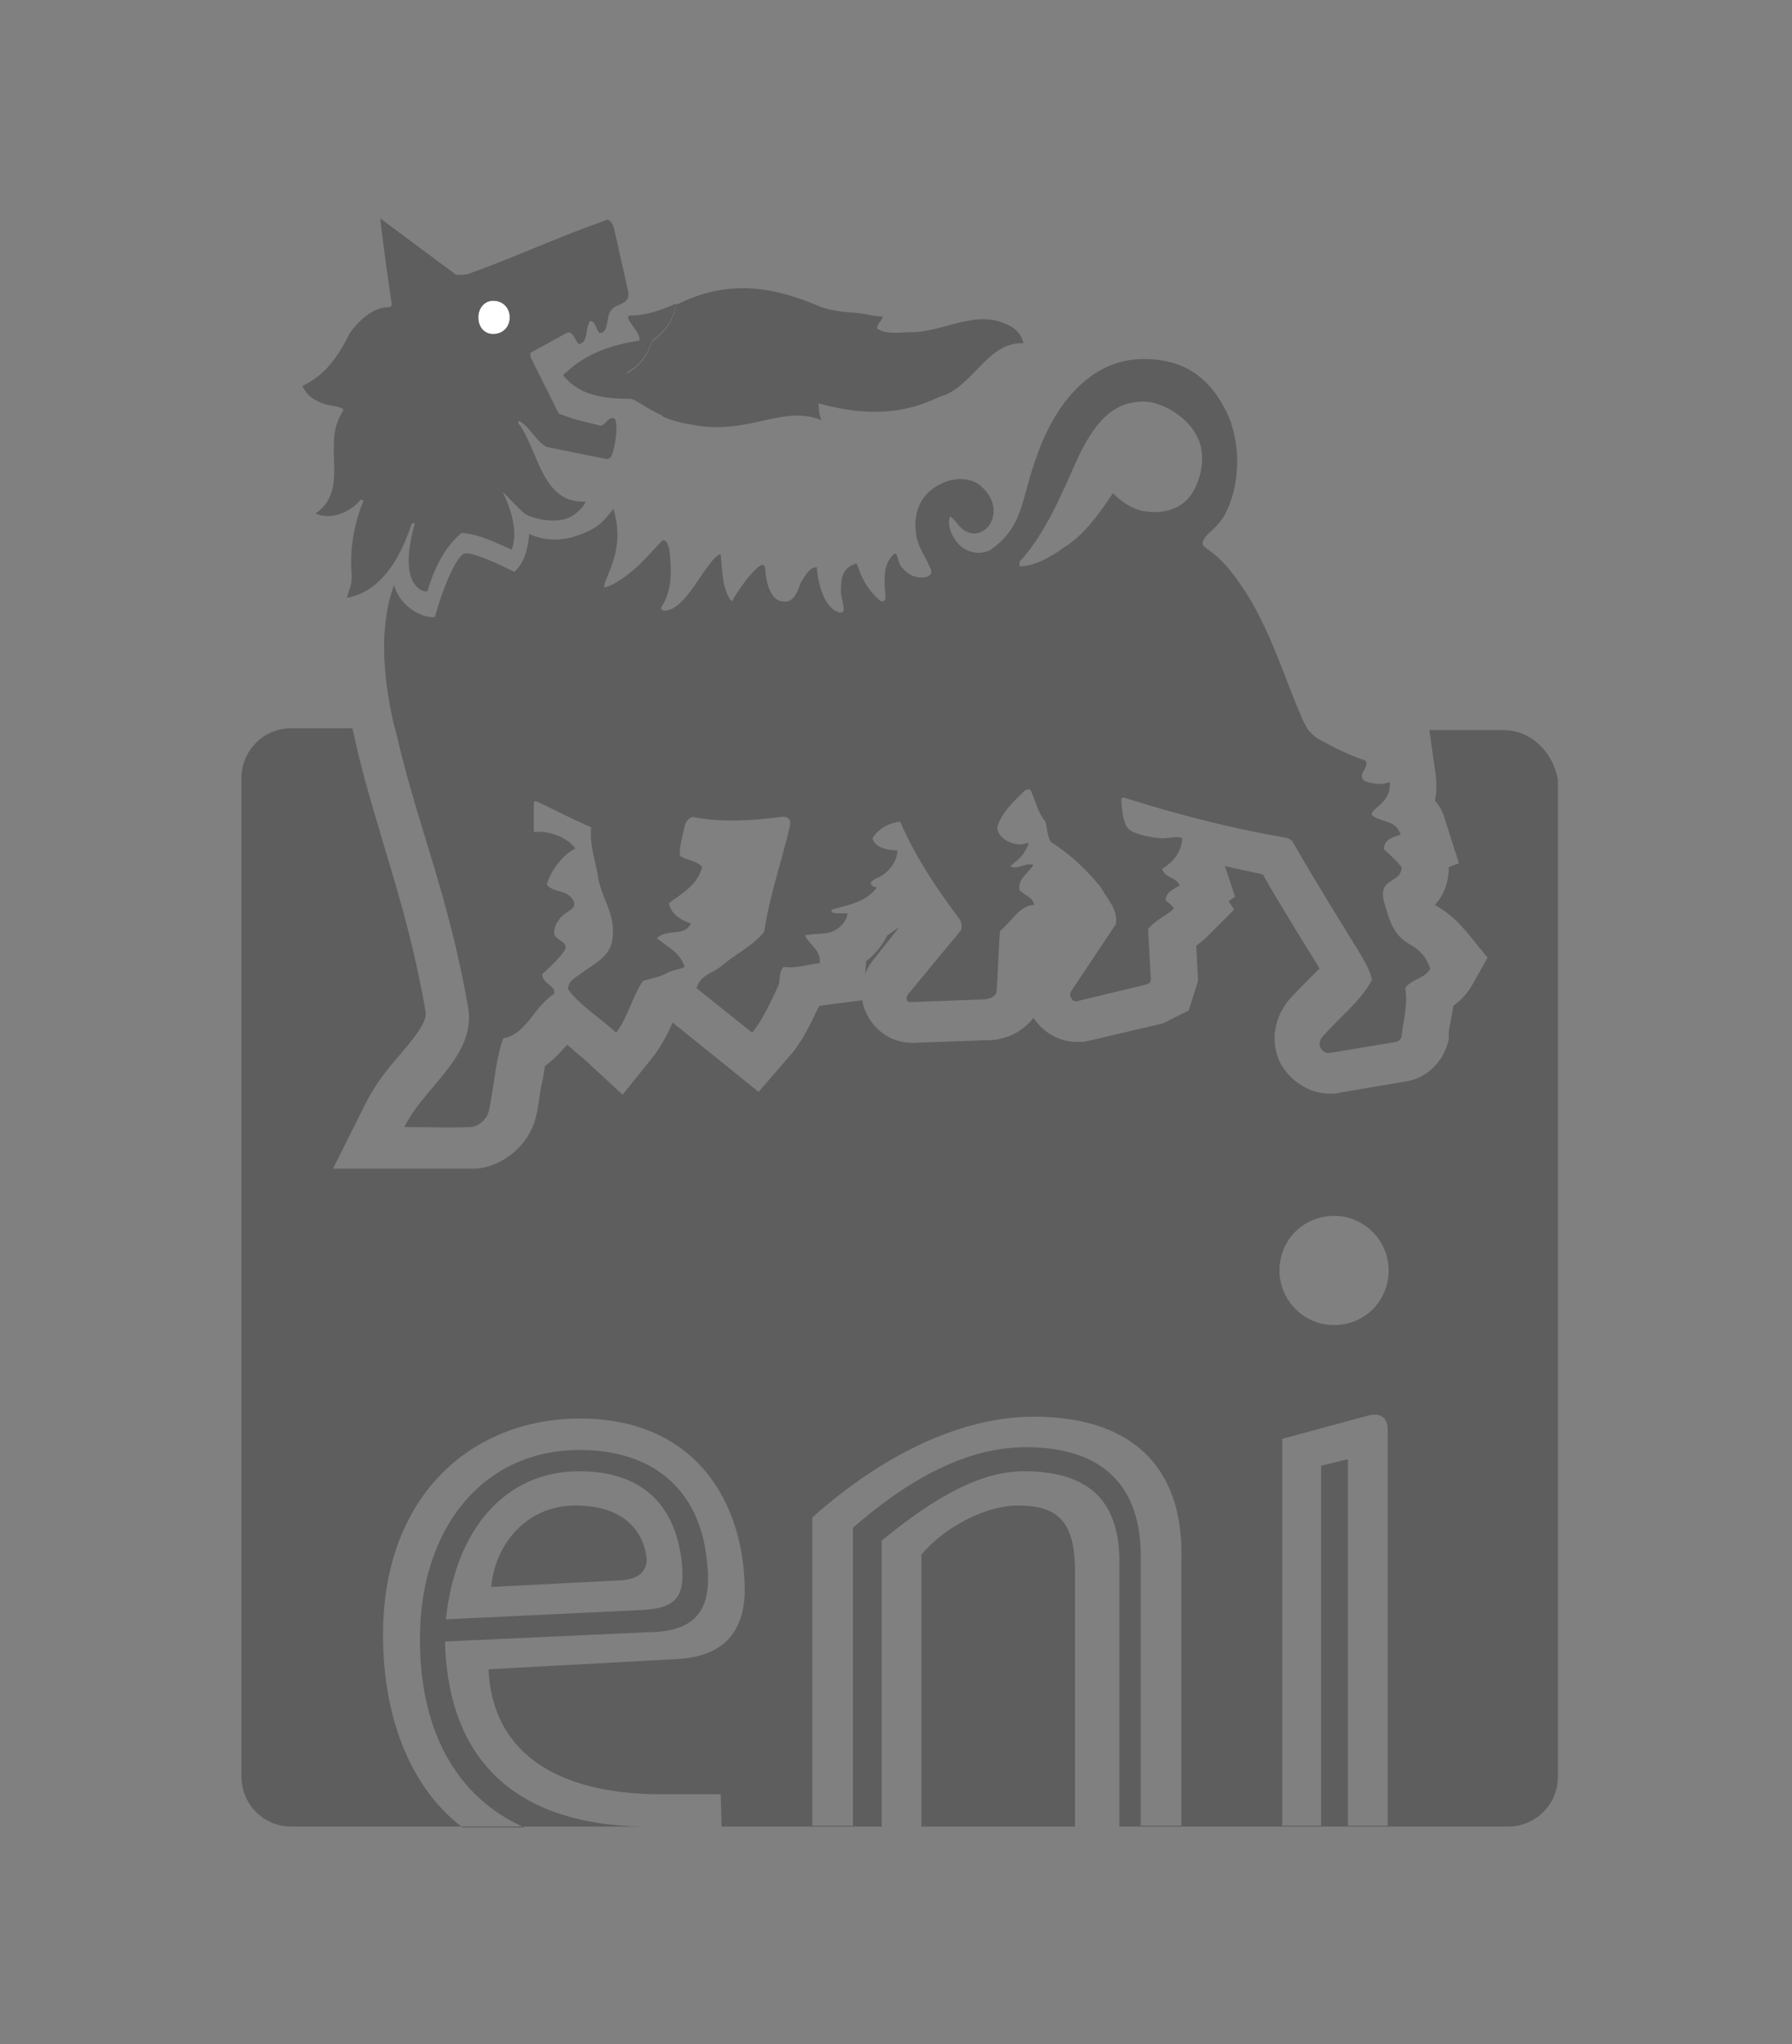 <?xml version="1.0" encoding="utf-8"?>
<!-- Generator: Adobe Illustrator 25.4.1, SVG Export Plug-In . SVG Version: 6.00 Build 0)  -->
<svg version="1.1" id="Layer_1" xmlns="http://www.w3.org/2000/svg" xmlns:xlink="http://www.w3.org/1999/xlink" x="0px" y="0px"
	 viewBox="0 0 193.7 220.9" style="enable-background:new 0 0 193.7 220.9;" xml:space="preserve">
<rect x="0" y="0" width="193.7" height="220.9" fill="#808080" stroke="none"/>
<style type="text/css">
	.st0{fill:#5E5E5E;}
	.st1{fill:#4D4D4D;}
	.st2{fill-rule:evenodd;clip-rule:evenodd;fill:#5E5E5E;}
	.st3{fill:none;}
	.st4{fill:#FFFFFF;}
</style>
<g>
	<path class="st0" d="M-178.6,343.3c-1,0.5-3,1.1-6,1.1c-8.3,0-13.1-5.7-13.1-13c0-8.7,6.1-13.3,13.6-13.3c2.9,0,4.5,0.6,5.5,1.1
		l-0.9,5.2c-1.1-0.5-2.3-0.9-4.3-0.9c-3.6,0-7.4,2.1-7.4,7.8c0,5.1,3,7.8,7.4,7.8c1.7,0,2.9-0.3,4.3-1L-178.6,343.3z"/>
	<path class="st0" d="M-150.4,336.3c0.2,2.4,2.2,3.6,5.2,3.7c1.8,0,4-0.5,5.4-1.4l0.8,4.4c-2.1,1.1-4.6,1.5-7.1,1.5
		c-6.7,0-10.3-4-10.3-10.2c0-6,3.9-9.8,9.6-9.8c6,0,8.6,4.4,8.6,9.9c0,0.6-0.1,1.5-0.1,1.9H-150.4 M-143.6,332.3
		c0-1.4-0.7-3.8-3.3-3.8c-2.3,0-3.4,2-3.5,3.8H-143.6z"/>
	<polygon class="st0" points="-131.4,343.7 -137.6,325.2 -131.4,325.2 -128,338.3 -127.9,338.3 -124.5,325.2 -118.3,325.2 
		-124.5,343.7 	"/>
	<path class="st0" d="M-116.7,331.3c0-2.7-0.1-4.5-0.2-6.1h5.3l0.2,3.4h0.1c0.9-2.7,2.7-3.7,4.5-3.8c0.9-0.1,1.3,0,1.9,0.1v5.4
		c-0.5-0.1-1.5-0.2-2.3-0.2c-2.2,0.2-3.5,1.8-3.8,3.6c-0.1,0.4-0.1,0.8-0.1,1.3v8.6h-5.6V331.3z"/>
	<path class="st0" d="M-85.2,334.4c0,6-3.6,10-9.5,10c-5.9,0-9.6-4-9.6-10c0-6.1,3.6-10,9.6-10C-88.8,324.4-85.2,328.4-85.2,334.4
		 M-91,334.4c0-3-1-5.6-3.7-5.6c-2.7,0-3.7,2.6-3.7,5.6c0,3,1,5.6,3.7,5.6C-92,340-91,337.4-91,334.4"/>
	<path class="st0" d="M-82.7,331.1c0-2.3-0.1-4.3-0.2-5.9h5.3l0.1,2.6h0.1c0.7-1.2,2.7-3.2,5.7-3.2c3.7,0,6.1,2.5,6.1,8v11.1h-5.6
		v-10.2c0-2.4-0.8-4-2.8-4c-1.6,0-2.5,1.1-2.9,2.1C-77,332-77,332.5-77,333v10.6h-5.6V331.1z"/>
	<path class="st0" d="M-164.9,324.6c-2.2,0-4.4,1-5.5,2.6h-0.1v-9l-5.6,1.9v23.4h5.6v-11c0-1.6,1-3.3,3-3.3c2.1,0,2.9,1.7,2.9,4.1
		v10.2h5.6v-10.9C-158.9,327.1-161.3,324.6-164.9,324.6"/>
	<g>
		<polygon class="st1" points="-197.5,392.6 -131.5,370.6 -197.5,348.6 		"/>
	</g>
	<g>
		<polygon class="st0" points="-131.5,370.6 -197.5,392.6 -131.5,414.6 -65.5,392.6 -65.5,348.6 		"/>
	</g>
	<g>
		<polygon class="st1" points="-197.5,399.7 -197.5,443.7 -131.5,421.7 		"/>
	</g>
	<g>
		<polygon class="st0" points="-131.5,421.7 -197.5,443.7 -131.5,465.7 -65.5,443.7 -65.5,399.7 		"/>
	</g>
</g>
<g>
	<path class="st0" d="M-209,63c-42.8,0-77.5,34.7-77.5,77.5c0,5.2,0.5,10.4,1.6,15.5l23.9,17.4l3.6,29.2h39.3l2.3,1.7
		c2,1.4,4.4,2.2,6.8,2.2c2.5,0,4.9-0.8,6.8-2.2l2.3-1.7h39.3l3.6-29.2l23.9-17.4c1-5.1,1.6-10.3,1.6-15.5
		C-131.5,97.7-166.2,63-209,63z M-146.1,148.8l-23.6,17.1l-2.9,23.1h-28.6l-4.2,3.1c-1.1,0.8-2.3,1.2-3.6,1.2
		c-1.3,0-2.6-0.4-3.6-1.2l-4.2-3.1h-28.6l-2.9-23.1l-23.6-17.1c-0.7-2.7-1-5.4-1-8.2c0-4.6,1-9.2,2.9-13.4l41.7,42.2l-40.5-50.1
		c1.6-6.5,5.1-12.3,10.1-16.8l36.3,62.7l-32.2-68.7c4.2-5.5,10-9.6,16.6-11.7l22.2,77.9l-16.2-81.1c4.9-2.8,10.5-4.3,16.2-4.3
		c1.2,0,2.4,0.1,3.6,0.2l3.3,84.3l3.3-84.3c1.2-0.1,2.4-0.2,3.6-0.2c5.7,0,11.2,1.5,16.2,4.3l-16.2,81.1l22.2-77.9
		c6.6,2,12.4,6.1,16.6,11.7l-32.2,68.7l36.3-62.7c5,4.4,8.5,10.3,10.1,16.8l-40.5,50.1l41.7-42.2c1.9,4.2,2.9,8.8,2.9,13.4
		C-145.1,143.3-145.4,146.1-146.1,148.8z"/>
</g>
<path id="XMLID_2_" class="st0" d="M774.6,112c-8.5,0-15.8,6.3-17.1,14.8h26.2h10.5c3.2,0,6.4,1.3,8.6,3.6l12.1,12.1
	c5.1,5.1,14.6,5.8,20.7-0.3l-21-21l-1.2-1.3c-5.1-5.1-12-7.9-19.3-7.9h-10.5L774.6,112L774.6,112z M754.9,129.3
	c-8.1,0-14.8,6.7-14.8,14.9c0,3.1,1,5.7,2.6,8.4c-0.6-4.4,2.8-8.4,7.2-8.4h7c2.6,0,5.1,1,7,2.9l19.8,19.8l13.8,13.8
	c5.7-5.7,5.7-15.2,0-21l-13.8-13.8l-9.1-9.1c-4.7-4.7-11-7.4-17.6-7.4L754.9,129.3L754.9,129.3z M777.6,129.3c-0.7,1.1-1,2.4-1,3.7
	c0,4,3.2,7.2,7.1,7.2c4,0,7.1-3.2,7.1-7.2c0-1.2-0.4-2.5-1-3.7h-6.2H777.6z M663.8,189.8v46.7H832v-46.7H663.8z M687.1,196.8
	c9,0,16.3,7.3,16.3,16.3c0,9-7.3,16.3-16.3,16.3c-9,0-16.3-7.3-16.3-16.3C670.8,204.1,678.1,196.8,687.1,196.8z M707.4,196.8h13.2
	h0.3c8.5,0,13,4.1,13,11.1c0,4.5-2.6,7.6-6.3,8.1l8.5,13.4h-13l-2.5-4.9l-2.9-5.8v10.7h-10.3L707.4,196.8L707.4,196.8z M740.1,196.8
	h11.6v0h0v23.6h10.2v9v0h-21.8v0V196.8L740.1,196.8z M765.9,196.8h22.8v0v8h-12.5v4.1h6.8v7.6h-6.8v4H790v9v0h-24.1v0h0V196.8
	L765.9,196.8z M794,196.8h10.2l0,0l10.4,16.4v-16.4v0h10.2v0v32.6v0h-10.2v0l-4-6.4l-6.4-10v16.4H794v0V196.8L794,196.8L794,196.8z
	 M717.7,204.8v0.5v6.3v0.4h1.8c0.4,0,0.8,0,1.1-0.1c2-0.3,3-1.6,3-3.5c0-1.9-1-3.2-3-3.6c-0.3,0-0.7-0.1-1.1-0.1L717.7,204.8
	L717.7,204.8z M687.1,206.8c-3.5,0-6.3,2.9-6.3,6.4c0,3.5,2.8,6.4,6.3,6.4c3.5,0,6.4-2.8,6.4-6.4
	C693.5,209.6,690.6,206.8,687.1,206.8z"/>
<g id="XMLID_1_">
	<path id="XMLID_35_" class="st0" d="M-26.8,470.3c7.1-4,15.2-6.2,23.3-6.5c-0.1,11.1,0.1,22.1,0.2,33.2c0.1,19.6,0.3,39.2,0.4,58.8
		c1.2-0.1,2.4-0.2,3.7,0c-0.1-22.4-0.2-44.8-0.3-67.2c-0.1-8.3,0-16.6-0.2-24.9c9.3,0.3,18.5,3,26.3,8c6.1,3.8,11.4,8.9,15.5,14.9
		c5,7.3,8.2,15.9,9,24.7c0.8,7.4-0.3,14.9-2.5,21.9c-0.2,0.6-0.5,1.7-1.4,1.6c-9.9,0.1-19.7,0.1-29.6,0.1c-2.2,0.1-4.4-0.1-6.6,0.1
		c-0.4-0.5-0.6-1.1-0.6-1.7c-1.9-12.8-3.8-25.6-5.7-38.3l-0.3-0.6c0,14.8,0.1,29.6,0.2,44.5c13.8-0.1,27.6-0.1,41.3-0.1
		c-0.8,1.2-1.6,2.3-2.4,3.5c-8.9,0-17.7,0-26.6,0c2.7,1.9,5.3,4,7.5,6.4c2.7,3,5,6.4,6.7,10.1c-1.2,0.5-2.5,1-3.7,1.5
		c-3.4-7.7-9.9-13.9-17.5-17.2c-1.6-0.9-3.5-0.7-5.3-0.7c0,1.8,0,3.6,0,5.4c7.9,2,14.6,8.3,17,16.1c-1.3,0.4-2.6,0.7-3.8,1.1
		c-1.9-6.1-7-11.2-13.1-13c0,1.8,0,3.5,0,5.3c3.8,2.1,6.2,6.4,6,10.6c-7.8,0-15.6,0-23.4,0.1c-0.2-4.2,2.1-8.5,5.9-10.6
		c0-1.8,0-3.5,0-5.3c-6.1,1.9-11.1,7-13,13.1c-1.3-0.4-2.6-0.7-3.8-1c2.3-7.9,8.9-14.2,16.8-16.3c0-1.8,0-3.6,0-5.4
		c-1.3,0-2.7-0.2-4,0.2c-8.3,3.2-15.1,9.9-18.7,18c-1.2-0.5-2.5-1-3.7-1.5c2.7-6.2,7.1-11.7,12.6-15.6l0.1,0.2l0-0.2
		c0.4-0.4,1-0.7,1.4-1c-8.9,0-17.8,0-26.7,0c-0.8-1.2-1.6-2.3-2.4-3.4c13.8,0,27.6,0,41.3,0c-0.1-14.9-0.2-29.8-0.4-44.7
		c-1.3,8.8-2.5,17.6-3.7,26.4c-0.6,4.5-1.3,9-1.8,13.5c-0.1,0.4-0.3,1-0.7,1.2c-5.7-0.1-11.4,0-17.1,0c-5.9,0.1-11.9,0.1-17.8,0.1
		c-0.8,0-2,0.3-2.3-0.7c-1.1-2.9-1.8-5.9-2.4-9c-1.9-10.1-0.6-20.7,3.4-30.1C-45.1,485-36.9,476-26.8,470.3 M-39.1,484.9
		c-7.1,8.4-11.2,19.3-11.4,30.3c-0.2,5.3,0.7,10.6,2.2,15.7c10.2,0,20.4,0,30.6,0c1.1-0.1,1-1.4,1.1-2.2
		c4.1-20.5,8.2-40.9,12.3-61.4C-17.6,468-30.5,474.6-39.1,484.9 M1.1,467.3c3.5,16.7,7.1,33.4,10.6,50.1c0.9,4.2,1.8,8.4,2.6,12.7
		c0.1,0.5,0.6,0.8,1.1,0.7c10.1-0.1,20.2-0.2,30.4-0.3c1.1-4,1.9-8.1,2-12.2c0.4-9.1-1.9-18.3-6.4-26.2c-3.7-6.5-8.9-12.1-15-16.3
		C19,470.7,10.1,467.7,1.1,467.3z"/>
	<path id="XMLID_38_" class="st0" d="M-75,577.2c3.1-0.3,6.2-0.2,9.3-0.2c3.5,0.1,7.2,0.4,10.2,2.3c2.4,1.5,3.6,4.2,4.1,6.8
		c0.8,3.5,0.6,7.2,0.6,10.7c0,4.3,0.2,8.7-1.6,12.7c-0.9,2.2-2.8,3.9-5,4.7c-4.3,1.7-9,1.3-13.5,1.3c-3.8,0-7.9-0.2-11.3-2.3
		c-2.5-1.5-3.8-4.5-4.3-7.3c-0.7-3.7-0.4-7.6-0.5-11.4c0-4.1-0.1-8.5,1.9-12.3c1.1-2.1,3.1-3.6,5.3-4.3
		C-78.2,577.7-76.6,577.4-75,577.2 M-75.4,585.5c-1.4,0.4-2.6,1.4-3,2.9c-0.4,1.9-0.3,3.8-0.3,5.8c0,3-0.1,6,0.1,9
		c0,1.1,0.4,2.2,1.2,3c1.1,1.1,2.6,1.4,4.1,1.4c2.9,0,5.8,0,8.8,0c1.3,0,2.6-0.1,3.7-0.9c1-0.7,1.6-1.9,1.7-3.1
		c0.2-2.5,0.2-5,0.2-7.5c0-2.3,0-4.6-0.1-6.9c-0.1-1.2-0.7-2.4-1.8-3.1c-1.1-0.7-2.5-0.8-3.8-0.8c-2.9,0-5.7,0-8.6,0
		C-73.9,585.4-74.7,585.3-75.4,585.5z"/>
	<path id="XMLID_39_" class="st0" d="M-40.1,577.1c2.6,0,5.1,0,7.7,0c0,2,0,4.1,0,6.1c1.6-2.1,3.6-3.9,6-5.2c2-1,4.2-1.1,6.4-1
		c2.5,0.1,5.1,0.1,7.5,1c3.2,1.4,5.8,4.2,6.9,7.5c1,2.7,0.8,5.7,0.8,8.5c0,7,0,14,0,21.1c-2.7,0-5.5,0-8.2,0c0-6.3,0-12.6,0-18.9
		c0-2.3,0.3-4.8-0.8-7c-1-2.3-3.4-3.8-5.8-4.1c-2.2-0.3-4.6-0.2-6.7,0.8c-2.4,1.1-4.3,3.2-5.1,5.8c-0.4,1.2-0.5,2.4-0.5,3.6
		c0,6.6,0,13.2,0,19.8c-2.7,0-5.4,0-8.1,0C-40.2,602.5-40.1,589.8-40.1,577.1z"/>
	<path id="XMLID_40_" class="st0" d="M10.5,578.7c3.2-1.5,6.8-1.7,10.2-1.7c3.9,0,7.9-0.2,11.8,0.8c2,0.6,4,1.4,5.3,3.1
		c2.2,2.8,2.7,6.4,2.9,9.9c-2.7,0-5.5,0-8.2,0c0-1.4-0.1-3-1.1-4.1c-1.2-1.3-3.2-1.5-4.8-1.4c-2.9,0-5.9,0-8.8,0
		c-1.6,0-3.3,0.6-4.1,1.9c-1,1.5-0.7,3.3-0.8,5c0,3.6-0.1,7.3,0.1,10.9c0,1.3,0.7,2.7,1.8,3.5c1.1,0.7,2.4,0.9,3.7,0.9c3,0,6,0,9,0
		c1.5,0,3.2-0.4,4.1-1.7c0.8-1,0.9-2.4,1-3.7c-2.7,0-5.5,0-8.2,0c0-2.7,0-5.5,0-8.2c5.5,0,11,0,16.5,0c-0.1,4.3,0.3,8.7-0.7,12.9
		c-0.5,2.3-1.6,4.7-3.6,6.2c-2.3,1.7-5.3,2.2-8.1,2.5c-2.9,0.2-5.7,0.1-8.6,0.1c-3.6,0-7.3-0.4-10.5-2.2c-2.4-1.5-3.6-4.1-4.2-6.7
		c-0.8-3.3-0.6-6.6-0.6-9.9c0-4.3-0.3-8.7,1.3-12.8C6.7,581.7,8.4,579.7,10.5,578.7z"/>
	<path id="XMLID_41_" class="st0" d="M55.9,579.1c3.2-1.8,6.9-2,10.5-2.1c4.1,0,8.4-0.3,12.4,0.9c2.3,0.6,4.6,1.9,5.8,3.9
		c1.8,2.8,2.1,6.3,2.3,9.5c-2.7,0-5.5,0-8.2,0c-0.1-1.6,0-3.3-1.1-4.6c-1.1-1.3-2.9-1.5-4.6-1.5c-3.1,0-6.1,0-9.2,0
		c-1.5,0-3.1,0.6-4,1.8c-0.8,1.1-0.8,2.5-0.9,3.8c-0.1,3.6,0,7.3,0,10.9c0,1.3,0.1,2.7,0.9,3.8c0.9,1.3,2.7,1.8,4.2,1.9
		c3.1,0,6.3,0,9.4,0c1.6,0,3.3-0.5,4.3-1.8c0.9-1.2,0.8-2.8,0.9-4.2c2.8,0,5.5,0,8.3,0c-0.1,2.2-0.3,4.5-1,6.6
		c-0.5,1.7-1.4,3.4-2.8,4.6c-1.7,1.4-3.8,2.1-5.9,2.5c-2.8,0.6-5.7,0.5-8.5,0.5c-3.1,0-6.3,0.1-9.4-0.7c-2.3-0.5-4.6-1.7-6.1-3.6
		c-1.3-1.9-1.9-4.1-2.3-6.3c-0.4-2.8-0.3-5.6-0.3-8.5c0-4-0.2-8.1,1-11.9C52.4,582.4,53.8,580.3,55.9,579.1z"/>
</g>
<g>
	<path class="st0" d="M967.8,319.3h3.7v5.2h0.1c1.3-3.6,5.4-6.1,9.6-6.1c8.5,0,11,4.4,11,11.6v19.4h-3.7v-18.8
		c0-5.2-1.7-9.1-7.6-9.1c-5.8,0-9.3,4.4-9.5,10.3v17.6h-3.7V319.3"/>
	<path class="st0" d="M967.8,319.3h3.7v5.2h0.1c1.3-3.6,5.4-6.1,9.6-6.1c8.5,0,11,4.4,11,11.6v19.4h-3.7v-18.8
		c0-5.2-1.7-9.1-7.6-9.1c-5.8,0-9.3,4.4-9.5,10.3v17.6h-3.7V319.3z"/>
	<path class="st0" d="M1018.9,333h-0.1c-0.5,0.9-2.1,1.2-3.1,1.3c-6.2,1.1-14,1.1-14,6.9c0,3.7,3.3,6,6.7,6c5.6,0,10.6-3.6,10.5-9.5
		V333 M999.3,328.6c0.3-7.1,5.3-10.1,12.2-10.1c5.3,0,11.1,1.6,11.1,9.7v16c0,1.4,0.7,2.2,2.2,2.2c0.4,0,0.9-0.1,1.2-0.2v3.1
		c-0.8,0.2-1.4,0.2-2.4,0.2c-3.7,0-4.3-2.1-4.3-5.3h-0.1c-2.6,3.9-5.2,6.1-11,6.1c-5.5,0-10.1-2.7-10.1-8.8c0-8.5,8.2-8.8,16.2-9.7
		c3-0.3,4.7-0.8,4.7-4.1c0-5-3.6-6.2-7.9-6.2c-4.6,0-7.9,2.1-8.1,7H999.3z"/>
	<path class="st0" d="M1018.9,333h-0.1c-0.5,0.9-2.1,1.2-3.1,1.3c-6.2,1.1-14,1.1-14,6.9c0,3.7,3.3,6,6.7,6c5.6,0,10.6-3.6,10.5-9.5
		V333z M999.3,328.6c0.3-7.1,5.3-10.1,12.2-10.1c5.3,0,11.1,1.6,11.1,9.7v16c0,1.4,0.7,2.2,2.2,2.2c0.4,0,0.9-0.1,1.2-0.2v3.1
		c-0.8,0.2-1.4,0.2-2.4,0.2c-3.7,0-4.3-2.1-4.3-5.3h-0.1c-2.6,3.9-5.2,6.1-11,6.1c-5.5,0-10.1-2.7-10.1-8.8c0-8.5,8.2-8.8,16.2-9.7
		c3-0.3,4.7-0.8,4.7-4.1c0-5-3.6-6.2-7.9-6.2c-4.6,0-7.9,2.1-8.1,7H999.3z"/>
	<path class="st0" d="M1036.9,319.3h6.1v3.1h-6.1v20.3c0,2.4,0.4,3.8,3,4c1,0,2.1-0.1,3.2-0.2v3.2c-1.1,0-2.2,0.1-3.3,0.1
		c-4.9,0-6.6-1.6-6.5-6.8v-20.6h-5.3v-3.1h5.3v-9h3.7V319.3"/>
	<path class="st0" d="M1036.9,319.3h6.1v3.1h-6.1v20.3c0,2.4,0.4,3.8,3,4c1,0,2.1-0.1,3.2-0.2v3.2c-1.1,0-2.2,0.1-3.3,0.1
		c-4.9,0-6.6-1.6-6.5-6.8v-20.6h-5.3v-3.1h5.3v-9h3.7V319.3z"/>
	<path class="st0" d="M1049.4,319.3h3.7v30.1h-3.7V319.3 M1049.4,307.8h3.7v5.9h-3.7V307.8z"/>
	<path class="st0" d="M1049.4,319.3h3.7v30.1h-3.7V319.3z M1049.4,307.8h3.7v5.9h-3.7V307.8z"/>
	<path class="st0" d="M1062.3,334.4c0,6.4,3.5,12.8,10.6,12.8c7.1,0,10.6-6.4,10.6-12.8c0-6.4-3.5-12.8-10.6-12.8
		C1065.8,321.5,1062.3,328,1062.3,334.4 M1087.1,334.4c0,8.6-5,15.9-14.2,15.9c-9.2,0-14.2-7.3-14.2-15.9c0-8.6,5-15.9,14.2-15.9
		C1082.1,318.5,1087.1,325.8,1087.1,334.4z"/>
	<path class="st0" d="M1062.3,334.4c0,6.4,3.5,12.8,10.6,12.8c7.1,0,10.6-6.4,10.6-12.8c0-6.4-3.5-12.8-10.6-12.8
		C1065.8,321.5,1062.3,328,1062.3,334.4z M1087.1,334.4c0,8.6-5,15.9-14.2,15.9c-9.2,0-14.2-7.3-14.2-15.9c0-8.6,5-15.9,14.2-15.9
		C1082.1,318.5,1087.1,325.8,1087.1,334.4z"/>
	<path class="st0" d="M1092.8,319.3h3.7v5.2h0.1c1.3-3.6,5.4-6.1,9.6-6.1c8.5,0,11,4.4,11,11.6v19.4h-3.7v-18.8
		c0-5.2-1.7-9.1-7.6-9.1c-5.8,0-9.3,4.4-9.5,10.3v17.6h-3.7V319.3"/>
	<path class="st0" d="M1092.8,319.3h3.7v5.2h0.1c1.3-3.6,5.4-6.1,9.6-6.1c8.5,0,11,4.4,11,11.6v19.4h-3.7v-18.8
		c0-5.2-1.7-9.1-7.6-9.1c-5.8,0-9.3,4.4-9.5,10.3v17.6h-3.7V319.3z"/>
	<path class="st0" d="M1143.7,333h-0.1c-0.5,0.9-2.1,1.2-3.1,1.3c-6.2,1.1-14,1.1-14,6.9c0,3.7,3.3,6,6.7,6c5.6,0,10.6-3.6,10.5-9.5
		V333 M1124,328.6c0.4-7.1,5.3-10.1,12.2-10.1c5.3,0,11.1,1.6,11.1,9.7v16c0,1.4,0.7,2.2,2.2,2.2c0.4,0,0.9-0.1,1.2-0.2v3.1
		c-0.8,0.2-1.4,0.2-2.4,0.2c-3.7,0-4.3-2.1-4.3-5.3h-0.1c-2.6,3.9-5.2,6.1-11,6.1c-5.5,0-10.1-2.7-10.1-8.8c0-8.5,8.2-8.8,16.2-9.7
		c3-0.3,4.7-0.8,4.7-4.1c0-5-3.6-6.2-7.9-6.2c-4.6,0-7.9,2.1-8.1,7H1124z"/>
	<path class="st0" d="M1143.7,333h-0.1c-0.5,0.9-2.1,1.2-3.1,1.3c-6.2,1.1-14,1.1-14,6.9c0,3.7,3.3,6,6.7,6c5.6,0,10.6-3.6,10.5-9.5
		V333z M1124,328.6c0.4-7.1,5.3-10.1,12.2-10.1c5.3,0,11.1,1.6,11.1,9.7v16c0,1.4,0.7,2.2,2.2,2.2c0.4,0,0.9-0.1,1.2-0.2v3.1
		c-0.8,0.2-1.4,0.2-2.4,0.2c-3.7,0-4.3-2.1-4.3-5.3h-0.1c-2.6,3.9-5.2,6.1-11,6.1c-5.5,0-10.1-2.7-10.1-8.8c0-8.5,8.2-8.8,16.2-9.7
		c3-0.3,4.7-0.8,4.7-4.1c0-5-3.6-6.2-7.9-6.2c-4.6,0-7.9,2.1-8.1,7H1124z"/>
	<rect x="1156.6" y="307.8" class="st0" width="3.7" height="41.7"/>
	<rect x="1156.6" y="307.8" class="st0" width="3.7" height="41.7"/>
	<path class="st0" d="M1181.1,342.7c5.5,0,6.9-4.7,6.9-9c0-5-2.5-9.1-7-9.1c-3,0-6.4,2.2-6.4,9.5
		C1174.6,338.1,1176.2,342.7,1181.1,342.7 M1196.1,318.4v29.4c0,5.4-0.4,14.3-15.7,14.3c-6.4,0-13.2-2.7-13.5-9.3h8.9
		c0.3,1.6,1,3.2,5.7,3.2c4.4,0,6.5-2.1,6.5-7.1v-3.7l-0.1-0.1c-1.3,2.4-3.4,4.7-8.3,4.7c-7.5,0-13.4-5.2-13.4-16.1
		c0-10.7,6.1-16,12.9-16c5.8,0,8.1,3.4,9.1,5.4h0.1v-4.6H1196.1z"/>
	<path class="st0" d="M1203.2,318.4h7.8v5.4h0.1c1.7-3.2,3.6-6.2,8.5-6.2c0.5,0,1.1,0.1,1.6,0.1v8.3c-0.7-0.1-1.6-0.1-2.3-0.1
		c-6.4,0-7.5,4-7.5,7.4v16.2h-8.2V318.4"/>
	<path class="st0" d="M1256.5,343.6c5.2,0,7.2-4.3,7.2-8.9c0-5-1.4-10-7-10c-5.2,0-6.9,4.6-6.9,9.5
		C1249.8,337.8,1251.2,343.6,1256.5,343.6 M1271.5,349.4h-8v-3.9h-0.1c-2,3.5-5.6,4.7-9,4.7c-9.2,0-13.1-8.2-13.1-16.7
		c0-10.7,6.1-16,12.9-16c5.3,0,7.7,2.9,9,4.8h0.1v-14.9h8.2V349.4z"/>
	<polyline class="st0" points="1237.2,306.1 1231.2,312.1 1225.2,306.1 1231.2,300.1 1237.2,306.1 	"/>
	<rect x="1227.2" y="318.2" class="st0" width="8.2" height="31.3"/>
</g>
<g>
	<path class="st2" d="M1153.2,89.3c1.5,13.5-14.7,30.4-22.8,40.6c-6.6,8.3-15.1,15.9-19,26c-5.3,13.5-1.3,28.5,10.4,37.1
		c11.8,8.8,27.3,11.1,41.6,11.3c-45.1-25.1-21.7-35-3.7-68.2c2.5-5.2,5.8-10.9,6.4-16.7C1166.9,107.9,1159.6,98.1,1153.2,89.3
		L1153.2,89.3z"/>
	<path class="st2" d="M1170.4,124c1.2,9.2-6.4,19.6-11.8,26.6c-2.2,2.8-4.7,5.8-7.1,8.4c-2.7,2.8-5.2,6.1-6.6,9.8
		c-6.9,18.7,12,29.4,27.4,33.4c-5.7-6-14.1-14.9-8.4-23.5c3.5-5.3,8.5-9.6,12.1-14.8c3-4.3,8-12.1,7.2-17.4
		C1182,138.1,1175.9,130.4,1170.4,124L1170.4,124z"/>
	<path class="st2" d="M1187,227c-24,14-55.8,12.7-78.6-3.3c12.5-6.3,27.3-3.9,40.6-2C1161.6,223.8,1174.3,226.3,1187,227z"/>
	<path class="st2" d="M1208.2,208.5c-2.1,2.7-4.4,5.3-6.8,7.7c-17.3,8.4-38.1,3.5-56.3,1c-14.3-2.1-29.1-4.6-43.5-2.3
		c0,0-3,0.6-3,0.6s-0.2-0.2-0.2-0.2c-0.5-0.5-1.1-1.1-1.6-1.7c-1.5-1.6-2.9-3.3-4.3-5.1H1208.2z"/>
</g>
<g>
	<polygon class="st0" points="515.1,489.4 552,489.4 552,500.5 527.1,500.5 527.1,510.6 550.5,510.6 550.5,521.7 527.1,521.7 
		527.1,532.7 553.3,532.7 553.3,543.7 515.1,543.7 515.1,489.4 515.1,489.4 	"/>
	<path class="st0" d="M652.5,502.6c-1.9-2.4-5.7-3.6-8.6-3.6c-3.4,0-8,1.5-8,5.6c0,9.9,24.9,3.5,24.9,22.5
		c0,12.1-9.7,17.8-20.9,17.8c-7,0-13.1-2.1-18.2-6.8l8.5-9.3c2.4,3.2,6.4,5.1,10.4,5.1c3.9,0,8.3-1.8,8.3-5.7
		c0-9.9-25.4-4.6-25.4-22.6c0-11.5,10-17.6,20.6-17.6c6.1,0,12,1.6,16.6,5.7L652.5,502.6L652.5,502.6L652.5,502.6z"/>
	<path class="st2" d="M564.1,517.7c0-14,5.4-24.9,15-29.1c-12.2,3.6-19.6,14.2-19.6,27.8c0,13.6,7.4,24.2,19.5,27.8
		C569.9,540.3,564.1,530.6,564.1,517.7L564.1,517.7L564.1,517.7z M598.8,488.9c8.6,4.1,13.9,13.6,13.9,26.4
		c0,13.5-4.9,24.4-14.3,28.7c11.9-3.7,19-14.2,19-27.6C617.5,503.2,610.5,492.8,598.8,488.9L598.8,488.9L598.8,488.9z M605.7,521
		c-1.9,7.5-8.6,12.2-17.2,12.2c-8.9,0-15.7-4.9-17.4-12.8c0.6,14.9,5.2,24.4,17.5,24.4C600.4,544.8,604.9,535.2,605.7,521L605.7,521
		L605.7,521z M588.5,488.1c-12,0-16.7,9.8-17.4,24.3c1.7-7.8,8.5-12.7,17.3-12.7c8.7,0,15.4,4.7,17.2,12.3
		C605,497.5,600.7,488.1,588.5,488.1L588.5,488.1L588.5,488.1z"/>
	<polygon class="st0" points="464.6,543.7 464.6,542.3 468.6,542.3 468.6,490.9 464.6,490.9 464.6,489.4 475,489.4 499.9,533.7 
		499.9,490.9 493.2,490.9 493.2,489.4 504.3,489.4 504.3,490.9 501.8,490.9 501.8,543.7 499.3,543.7 470.5,491.3 470.5,542.3 
		477,542.3 477,543.7 464.6,543.7 464.6,543.7 	"/>
	<polygon class="st0" points="443.3,543.7 443.3,542.3 447.4,542.3 447.4,490.9 443.3,490.9 443.3,489.4 456.9,489.4 456.9,490.9 
		452.8,490.9 452.8,542.3 456.9,542.3 456.9,543.7 443.3,543.7 443.3,543.7 	"/>
</g>
<g>
	<path class="st3" d="M111.7,153.2c-7,0-15.5,3.4-23.9,10.9l0,33.3h4.4v-32.2c6.2-5.3,12.3-8.7,18.7-8.7c8.1,0,12.5,4,12.4,12.3
		v28.6h4.4v-28.6C127.9,159.5,123.3,153.2,111.7,153.2z"/>
	<path class="st3" d="M147.7,153l-9.2,2.5l0,41.8h4.2v-38.9l2.9-0.7v39.6h4.2l0-42.8C149.9,153.2,149.1,152.6,147.7,153z"/>
	<path class="st3" d="M124.8,49.3c-0.2-0.3-0.9-0.8-1.3-0.9c-0.2,0-0.4,0.1-0.7,0.4l0.9,0.9c0.4,0.4,0.7,0.6,0.8,0.6
		c0.1,0,0.1,0,0.2,0c0.1-0.3,0.2-0.7,0.2-0.9L124.8,49.3z"/>
	<path class="st3" d="M62.7,153.1c-11.4,0-21.3,8.2-21.3,23.4c0,8.6,2.8,16.4,8.6,20.8h6.7c-7.3-3.2-11.5-10.5-11.3-21
		c0.2-11.3,6.7-19.8,17.3-19.8c7.8,0,12.6,4.1,13.6,11.1c0.8,5.4-0.2,8.6-6.4,8.6l-21.8,1c0.5,15.1,10.3,20.1,22.3,20h7.6l-0.1-3.5
		h-7.4c-11.1-0.3-17.3-5.1-17.7-13.5l20.3-1.1c4.3-0.2,7.4-2.1,7.4-7.5C80.5,162.1,75.2,153.1,62.7,153.1z"/>
	<path class="st3" d="M144.2,131.4c-3.3,0-5.9,2.7-5.9,5.9c0,3.3,2.6,5.9,5.9,5.9c3.3,0,5.9-2.7,5.9-5.9
		C150.1,134,147.5,131.4,144.2,131.4z"/>
	<path class="st0" d="M62.2,162.7c-5.3,0-8.7,4.2-9.1,8.8l13.8-0.7c2.3-0.1,3-1.1,3-2.3C69.7,166.1,68,162.7,62.2,162.7z"/>
	<path class="st0" d="M110,162.7c-3.4,0-7.9,2.3-10.4,5.3v29.4h16.6l0-28C116.1,164.2,114.1,162.7,110,162.7z"/>
	<path class="st0" d="M97.2,100.2c-0.4,0.3-0.9,0.6-1.3,0.9c-0.6,1.2-1.4,2.1-2.3,2.8c0,0.1,0,0.2,0,0.4l-0.1,1
		c0.2-0.6,0.6-1.2,1-1.7L97.2,100.2z"/>
	<path class="st0" d="M162.5,78.9h-8l0.7,4.9c0.1,1,0.1,1.9-0.1,2.7c0.5,0.6,0.9,1.3,1.1,2.1l1.5,4.7l-1.1,0.4v0
		c0,1.6-0.5,3-1.5,4.1c1.8,1,2.8,2.2,3.5,3l2.2,2.7l-1.7,3c-0.6,1-1.3,1.7-2,2.2c-0.1,0.6-0.2,1.2-0.3,1.7c-0.1,0.5-0.2,0.9-0.2,1.3
		l0,0.3l0,0.3c-0.5,2.4-2.4,4.3-4.8,4.6l-7.1,1.2c-0.3,0.1-0.6,0.1-0.9,0.1c-2.2,0-4.3-1.3-5.4-3.3c-1-2-0.8-4.5,0.6-6.4l0.1-0.2
		l0.1-0.1c0.8-0.9,1.6-1.7,2.3-2.4c0.4-0.4,0.7-0.7,1.1-1.1l0-0.1c-2.1-3.4-4.1-6.6-6.1-10.1c-1.4-0.3-2.7-0.6-4.1-0.9l1.1,3.3
		l-0.7,0.5l0.6,0.9l-2.9,2.9c-0.4,0.4-0.8,0.7-1.2,1l0.2,3.8l-1,3.2l-2.8,1.4l-8.1,1.9c-0.4,0.1-0.8,0.1-1.2,0.1
		c-1.9,0-3.6-1-4.7-2.6c-1,1.3-2.5,2.2-4.4,2.4l-0.2,0l-8.4,0.3h-0.1c-2.2,0-4.1-1.3-5-3.3c-0.2-0.4-0.3-0.8-0.4-1.3l0,0l-3.9,0.5
		c-0.2,0-0.5,0.1-0.7,0.1l-0.2,0.3c-0.8,1.7-1.8,3.8-3.2,5.3l-3.2,3.7l-9.3-7.5c-0.5,1.2-1.2,2.5-2.1,3.7l-3.3,4.1l-3.9-3.6
		c-0.4-0.4-1-0.8-1.5-1.3c-0.2-0.2-0.4-0.3-0.6-0.5c-0.6,0.7-1.4,1.6-2.4,2.3c-0.1,0.7-0.2,1.4-0.4,2.2c-0.2,1.1-0.3,2.3-0.6,3.4
		c-0.7,2.9-3.5,5.3-6.5,5.5c-0.9,0-1.7,0-2.5,0c-0.9,0-1.7,0-2.5,0c-0.8,0-1.5,0-2.3,0h-8.1l3.6-7.2c1-2,2.4-3.7,3.7-5.2
		c1.8-2.1,2.9-3.6,2.7-4.6c-1.2-6.9-2.8-12.3-4.4-17.6c-1.2-4.1-2.5-8.2-3.5-13h-6.6c-3,0-5.4,2.4-5.4,5.4V192c0,3,2.4,5.4,5.4,5.4
		h63.8v-30.9c6.2-5.1,11-7.5,15.4-7.5c7.4,0,10.3,3.6,10.3,9.8v28.6h42c3,0,5.4-2.4,5.4-5.4V84.3C167.9,81.3,165.5,78.9,162.5,78.9z
		 M73.1,179.3l-20.3,1.1c0.4,8.5,6.6,13.2,17.7,13.5h7.4l0.1,3.5h-7.6c-12,0.1-21.9-4.9-22.3-20l21.8-1c6.2,0,7.2-3.3,6.4-8.6
		c-1-7-5.9-11.1-13.6-11.1c-10.6,0-17.1,8.5-17.3,19.8c-0.2,10.5,4,17.8,11.3,21H50c-5.8-4.4-8.6-12.2-8.6-20.8
		c0-15.3,9.8-23.4,21.3-23.4c12.5,0,17.8,9.1,17.8,18.7C80.4,177.2,77.3,179.1,73.1,179.3z M48.2,175c1-9.7,6.4-16,14.4-16
		c6.5,0,10.1,3.3,11,9.1c0.6,4.4-0.3,5.7-4.3,5.9L48.2,175z M127.7,197.3h-4.4v-28.6c0.2-8.3-4.3-12.3-12.4-12.3
		c-6.4,0-12.6,3.4-18.7,8.7v32.2h-4.4l0-33.3c8.4-7.5,16.9-10.9,23.9-10.9c11.6,0,16.3,6.4,16,15.6V197.3z M145.7,197.3v-39.6
		l-2.9,0.7v38.9h-4.2l0-41.8l9.2-2.5c1.4-0.4,2.2,0.2,2.2,1.5l0,42.8H145.7z M144.2,143.2c-3.3,0-5.9-2.7-5.9-5.9
		c0-3.3,2.6-5.9,5.9-5.9c3.3,0,5.9,2.7,5.9,5.9C150.1,140.6,147.5,143.2,144.2,143.2z"/>
	<path class="st4" d="M53.3,36.1c1,0,1.8-0.7,1.8-1.8c0-1-0.7-1.8-1.8-1.8c-0.9,0-1.6,0.7-1.6,1.8C51.7,35.4,52.4,36.1,53.3,36.1z"
		/>
	<path class="st0" d="M70.5,36.9c-0.6,1.9-1.7,2.9-2.8,3.5c0.5,0.1,1,0.4,1.5,0.6l1.7,1l0.5,1.9c0.1,0.4,0.2,0.7,0.2,1.1
		c0.9,0.4,1.9,0.7,3.2,0.9c6.1,1.2,9.7-2.2,14-0.5c-0.3-0.7-0.3-1.2-0.3-1.8c5.1,1.4,9.1,1.2,13-0.7c3.6-0.9,5.2-6,9.1-5.8
		c0-0.6-0.7-1.5-1.3-1.8c-3.6-2.1-7.2,0.6-10.8,0.6c-1.3,0-2.7,0.3-3.7-0.4c0-0.6,0.6-0.8,0.6-1.3c-0.9,0-1.9-0.3-3-0.4
		c0,0-2.2-0.1-3.6-0.6c-4.9-2.1-9.6-3.1-15.2-0.5c-0.2,0.1-0.4,0.2-0.5,0.2C72.9,34.2,72.2,35.7,70.5,36.9z"/>
	<path class="st0" d="M69.1,36.8c-3,0.5-5.7,1.3-8.2,3.7v0.1c1.8,2.2,4.5,2.5,7.2,2.5c0.6,0,1.6,1,3.5,1.8c0-0.4-0.1-0.8-0.2-1.1
		l-0.5-1.9l-1.7-1c-0.5-0.3-1-0.5-1.5-0.6c1.1-0.6,2.2-1.6,2.8-3.5c1.7-1.2,2.4-2.7,2.6-4c-1.6,0.7-3.2,1.3-5,1.3
		C67.2,34.2,69.4,36,69.1,36.8z"/>
	<path class="st0" d="M44.8,56.5l0,0.2c0,0-1.4,4.5,0,6.4c0.3,0.4,0.8,0.9,1.4,0.8c0.6-2.1,1.8-4.8,3.7-6.3c1.8,0.1,3.6,1,5.4,1.8
		c1-2.5-0.9-6.1-0.9-6.1l0-0.1l0.1,0.1c0,0,1.5,1.6,2.2,2.2c0.9,0.6,3.6,1.2,5.1,0.3c0.5-0.3,1.3-1,1.5-1.6
		c-4.8,0.3-5.1-5.7-7.3-8.5l0.1-0.2c1.2,0.6,1.8,2.2,3,2.8c0,0,6.3,1.3,6.5,1.3c0.4,0.1,0.6-0.6,0.6-0.6c0.1-0.2,0.7-2.6,0.3-3.7
		c-0.7-0.5-1,0.7-1.6,0.7c-1.6-0.4-2.7-0.6-4.5-1.3l-3-6c-0.2-0.5,0-0.6,0-0.6l4-2.2c0.7,0.1,0.7,0.9,1.2,1.3
		c1.1-0.3,0.6-1.8,1.2-2.5c0.6,0,0.6,0.9,1,1.3c1,0,0.7-1.6,1.2-2.4c0.6-0.9,2.2-0.6,1.9-2.1l-1.5-6.7c-0.2-0.8-0.6-1.2-0.9-1
		c-5.4,1.9-9.6,3.9-14.6,5.7c-0.4,0.2-0.9,0.2-1.6,0.2l-8.2-6.1c0.4,3.6,0.9,6.9,1.2,9c0.1,0.4,0,0.6-0.3,0.6
		c-1.6,0-3.1,1.3-4.2,2.8c-1.2,2.5-2.7,4.6-5.1,5.7c0.4,1,1.3,1.6,2.2,1.9c0.7,0.3,1.5,0.2,2.2,0.6c0,0.3-0.2,0.5-0.3,0.7
		c-1.9,3.4,1,8.1-2.7,10.6c1.6,0.7,3.6,0,4.9-1.5l0.3,0.1c-1,2.4-1.5,5.1-1.3,7.8c0,0,0.1,0.6-0.1,1.4c0,0-0.3,0.9-0.4,1.3
		c4.8-0.8,6.6-6.9,7-8L44.8,56.5z M53.3,32.5c1,0,1.8,0.7,1.8,1.8c0,1-0.7,1.8-1.8,1.8c-0.9,0-1.6-0.7-1.6-1.8
		C51.7,33.3,52.4,32.5,53.3,32.5z"/>
	<path class="st0" d="M152.3,102c-1.8-1-2.2-2.9-2.6-4.2c-1-3.1,1.8-2.2,1.8-4.1c-0.6-0.7-1.2-1.3-1.9-1.9c0-1.1,0.9-1.3,1.8-1.6
		c-0.2-0.6-0.6-1-1-1.2c-0.6-0.3-1.5-0.4-2.1-0.9c-0.3-0.7,2.2-1.3,1.9-3.6c-0.7,0.4-1.9,0.2-2.7-0.1c-0.9-0.7,0.6-1.5,0.1-2.2
		c-1.8-0.6-3.6-1.5-5.2-2.4c-0.3-0.2-0.6-0.5-0.9-0.8c-0.6-0.8-1-2-1.4-2.9c-2.1-5.2-3.7-10.4-7.5-14.9c-0.9-1-1.2-1.2-2.4-2.1
		c-0.4-0.3-0.2-0.9,0.6-1.6c0.7-0.6,1.5-1.5,1.8-2.3c1.6-3.3,1.5-8.1-0.3-11.2c-2.1-3.9-5.1-5.2-8.7-5.2c-5.5,0-9.1,4.5-11,9.1
		c-2.4,5.8-1.6,8.7-5.5,11.5c-0.6,0.4-2.2,0.7-3.5-0.6c-0.6-0.7-1.3-1.9-0.9-3c0.5,0.3,0.9,1.1,1.5,1.5c0.6,0.4,1.4,0.5,2,0.1
		c0.8-0.4,1.2-1.3,1.2-2.2c0-1.1-0.6-2-1.4-2.7c-1.2-1-3.1-0.9-4.5-0.1c-1.8,0.9-2.8,2.8-2.5,5.1c0.1,1.5,1,2.5,1.6,4
		c0.2,0.4,0,0.8-0.7,0.9c-1,0.1-1.8-0.3-2.5-1.2c-0.5-0.7-0.3-1.8-0.9-1.2c-1.1,1.1-0.9,2.9-0.8,4.4c0.1,0.7-0.5,0.7-0.7,0.4
		c-1.3-1.2-1.8-2.2-2.4-3.9c-1.5,0.4-1.7,1.5-1.7,2.8c-0.1,1,0.8,2.6-0.1,2.5c-1.6-0.3-2.4-3-2.5-4.9c-0.6,0-1,0.4-1.7,1.6
		c-0.4,0.9-0.7,2.3-2,2.1c-1.3-0.1-1.8-2-1.9-3.6c-0.1-0.8-0.9,0-1.2,0.3c-0.7,0.7-1.7,2.1-2.4,3.3c-1-1.2-1-3-1.2-5.1l-0.1,0
		c-1.6,0.8-3.6,6.1-6,6.1c-0.3,0-0.4-0.3-0.3-0.4c1.1-1.7,1.1-3.6,0.9-5.7c0-0.7-0.4-1.9-0.9-1.4c0,0-2,2.2-2.8,2.9
		c-0.7,0.6-2.1,1.8-3.4,2.1c0-1.2,2.4-4,1-8.5c-1,1.2-1.5,2.2-4.6,3.1c-1.8,0.4-3.2,0.2-4.5-0.4c-0.1,1.3-0.4,3-1.6,4.1
		c0,0-4.1-2.1-5.3-2c-1,0.1-2.6,4.3-3.3,6.9c-1.8,0.1-4-1.6-4.4-3.5c-1.4,3.8-1.3,8.3-0.5,12.8c0.2,1.1,0.4,2.1,0.7,3.1
		c2.3,10.1,5.7,17.6,7.8,29.8c0.9,5.2-4.8,8.6-6.9,12.9c2.4,0,4.5,0.1,7.2,0c0.7,0,1.7-0.8,1.9-1.6c0.6-2.5,0.7-5.5,1.6-8
		c2.5-0.4,3.3-3.4,5.5-4.8c0.2-0.9-1.2-1-1.3-2.1c0.7-0.7,1.8-1.6,2.5-2.7c0.3-0.9-1.2-1-1.2-1.8c0-0.7,0.3-1.1,0.6-1.5
		c0.6-0.9,2.1-1,1.4-2.1c-0.7-1.1-2.1-0.7-2.8-1.6c0.4-1.5,1.8-3.3,3.1-3.9c-1-1.3-2.8-1.9-4.5-1.8v-3.1c0-0.4,0.5-0.1,0.5-0.1
		c2.1,1,3.6,1.8,5.7,2.7c-0.2,1.8,0.4,3.4,0.7,5.1c0.3,2.5,2,4.2,1.6,7c-0.2,1.9-2.2,2.8-3.4,3.7c-0.5,0.4-1.4,0.8-1.4,1.7
		c1.3,1.8,3.6,3.2,5.2,4.7c1.2-1.5,1.8-4,2.9-5.6c1-0.3,1.9-0.4,2.7-0.9c0.6-0.3,1.2-0.3,1.8-0.6c-0.4-1.5-1.9-2.2-3-3.1
		c0.6-0.6,1.5-0.6,2.4-0.7c0.5-0.1,1-0.3,1.3-0.9c-1-0.3-2.2-1-2.4-2.2c1.2-0.9,3.1-1.9,3.6-3.9c-0.6-0.7-1.6-0.7-2.4-1.2
		c-0.1-1,0.3-2.2,0.5-3.2c0.1-0.5,0.5-1,0.9-1c3.1,0.6,6.4,0.4,9.4,0c0,0,1.3-0.3,1.1,0.9c-0.9,3.9-2.2,7.5-2.8,11.5
		c-1.3,1.6-3.1,2.4-4.5,3.6c-1,0.9-2.4,1-2.8,2.5l6,4.8c1.1-1.3,2.1-3.5,2.8-5c0.3-0.6,0-1.5,0.6-2.1c1.3,0.2,2.7-0.3,3.9-0.4
		c0.2-1.3-1-1.9-1.6-3c1-0.3,2.4,0,3.3-0.6c0.6-0.3,1.3-1.1,1.3-1.8h-1.1c-0.3,0-0.7,0-0.6-0.4c1.8-0.5,3.7-0.8,4.9-2.4
		c-0.3,0-0.6-0.2-0.7-0.4c0.1-0.4,0.7-0.6,0.7-0.6c1.2-0.5,2.2-1.8,2.2-3c-1.1,0-2.4-0.3-2.7-1.3c0.6-1,1.8-1.7,3-1.8
		c1.6,3.7,3.9,7.2,6.4,10.5c0.2,0.3,0.3,0.7,0.2,1.2l-5.7,6.9c-0.3,0.3-0.3,0.9,0.2,0.9l8.1-0.3c0.6-0.1,1-0.3,1.2-0.7
		c0.2-2.2,0.2-4.5,0.4-6.7c1.2-0.9,2.1-2.8,3.7-2.8c-0.2-0.9-1-1-1.6-1.6c-0.2-1.2,0.9-1.8,1.5-2.7c-0.7-0.4-1.8,0.6-2.5,0.1
		c0.7-0.6,1.3-0.9,1.9-2.2c0.2-0.4-0.1-0.3-0.1-0.3c-0.7,0.3-1.4,0.1-1.9-0.1c-0.7-0.3-1.3-0.9-1.3-1.6c0.4-1.5,1.7-2.7,2.7-3.7
		c0.4-0.4,0.8-0.6,1-0.1c0.5,1.2,0.7,2.2,1.5,3.2c0.2,0.7,0.2,1.6,0.6,2.2c1.9,1.2,3.7,2.8,5.4,4.9c0.7,1.3,1.9,2.4,1.6,4l-4.8,7.2
		c-0.2,0.3-0.1,0.6-0.1,0.6c0.1,0.2,0.3,0.6,0.7,0.5l7.5-1.8l0.4-0.2l0.1-0.3l-0.3-5.5c0.7-0.9,1.9-1.4,2.8-2.2
		c-0.3-0.5-0.6-0.6-0.9-0.9c0-0.9,0.9-1.2,1.5-1.6c-0.3-0.9-1.6-0.8-1.9-1.8c1.2-0.7,2.1-1.8,2.2-3.3c-0.4-0.3-1.5,0-2.1,0
		c-0.6,0-2.9-0.3-3.7-1c-0.6-0.6-0.7-1.9-0.8-3.1c0,0,0-0.4,0.3-0.3c5.7,1.8,11.5,3.3,17.3,4.3c0,0,0.8,0.1,1,0.6
		c2.4,4.2,4.8,8,7.3,12.1c0.6,1,1,1.8,1.2,2.7c-1.3,2.4-3.4,3.9-5.4,6.2c-0.7,1,0.2,1.8,0.8,1.7l7.2-1.2c0,0,0.5-0.1,0.6-0.6
		c0.2-1.8,0.7-3.4,0.4-5.2c0.6-1,2.1-1,2.7-2.1C154.1,103.3,153.5,102.7,152.3,102z M110.2,60.7c3.4-3.6,5.4-9.6,6.9-12.4
		c1.8-3.3,3.6-4.8,6.3-4.9c2.2-0.1,5.2,1.8,6.1,4c0.9,1.9,0.3,4.5-0.7,6c-1.2,1.8-3.4,2.2-5.4,1.8c-1.2-0.3-2.2-1-3.1-1.9
		c-1.4,2.1-3.1,4.5-5.2,5.8c-1.5,1.1-3.3,2.1-4.9,2.1l0-0.3L110.2,60.7z"/>
</g>
<rect x="1508" y="-123" class="st0" width="202.1" height="297.2"/>
<g id="XMLID_00000129901618803525997310000001599599067510034085_">
	<g>
		<path class="st0" d="M1544.8,656.9c-6.3,0-10.4,5-10.9,10.5l16.5-0.9c2.8-0.1,3.5-1.3,3.6-2.8
			C1553.9,660.9,1551.9,656.9,1544.8,656.9z"/>
		<path class="st0" d="M1602,656.9c-4.1,0-9.5,2.7-12.5,6.3v35.1h19.9l0-33.4C1609.3,658.7,1606.9,656.9,1602,656.9z"/>
		<path class="st0" d="M1664.8,556.8h-157c-3.5,0-6.4,2.9-6.4,6.4v128.7c0,3.5,2.9,6.4,6.4,6.4h76.2v-36.9
			c7.4-6.1,13.1-8.9,18.4-8.9c8.8,0,12.3,4.3,12.3,11.7v34.1h50.1c3.5,0,6.4-2.9,6.4-6.4V563.2
			C1671.2,559.7,1668.3,556.8,1664.8,556.8z M1557.9,676.7l-24.2,1.3c0.4,10.1,7.9,15.8,21.2,16.2h8.8l0.1,4.1h-9.1
			c-14.4,0.1-26.1-5.9-26.7-23.9l26.1-1.2c7.4,0,8.6-3.9,7.6-10.3c-1.2-8.4-7-13.3-16.3-13.3c-12.6,0-20.4,10.1-20.6,23.6
			c-0.2,12.5,4.8,21.2,13.5,25.1h-8c-6.9-5.3-10.2-14.6-10.2-24.9c0-18.2,11.8-28,25.4-28c14.9,0,21.2,10.8,21.2,22.3
			C1566.7,674.2,1563,676.5,1557.9,676.7z M1528.1,671.6c1.2-11.6,7.7-19.2,17.2-19.2c7.7,0,12.1,4,13.1,10.9c0.8,5.2-0.3,6.8-5.1,7
			L1528.1,671.6z M1623.2,698.3h-5.3v-34.1c0.2-9.9-5.2-14.7-14.8-14.7c-7.6,0-15,4-22.4,10.4v38.4h-5.3l0-39.8
			c10-9,20.2-13,28.6-13c13.8,0,19.4,7.6,19.1,18.6V698.3z M1644.7,698.3V651l-3.5,0.8v46.5h-5.1l0-50l11-3c1.7-0.5,2.6,0.3,2.6,1.8
			l0.1,51.2H1644.7z M1642.9,633.7c-3.9,0-7.1-3.2-7.1-7.1c0-3.9,3.2-7.1,7.1-7.1c3.9,0,7.1,3.2,7.1,7.1
			C1650,630.5,1646.8,633.7,1642.9,633.7z"/>
		<path class="st4" d="M1602.4,652.5c-5.3,0-11,2.8-18.4,8.9v36.9h5.5v-35.1c3-3.6,8.4-6.3,12.5-6.3c4.9,0,7.3,1.8,7.4,7.9l0,33.4
			h5.3v-34.1C1614.7,656.8,1611.2,652.5,1602.4,652.5z"/>
		<path class="st4" d="M1558.5,663.4c-1-7-5.4-10.9-13.1-10.9c-9.5,0-16,7.6-17.2,19.2l25.2-1.2
			C1558.2,670.2,1559.2,668.6,1558.5,663.4z M1550.4,666.5l-16.5,0.9c0.5-5.5,4.6-10.5,10.9-10.5c7,0,9.1,4,9.1,6.9
			C1553.9,665.2,1553.2,666.4,1550.4,666.5z"/>
	</g>
	<path id="path735_00000159437575327337243780000001346067060040448165_" class="st0" d="M1602.8,506.9c0-0.7-0.9-1.8-1.6-2.1
		c-4.3-2.5-8.6,0.7-12.9,0.7c-1.6,0-3.2,0.4-4.5-0.5c0-0.7,0.7-0.9,0.7-1.6c-1.1,0-2.3-0.4-3.6-0.5c0,0-2.7-0.2-4.3-0.7
		c-5.9-2.5-11.4-3.8-18.2-0.5c-2.1,0.9-4.3,1.8-6.6,1.8c-1.1,0,1.6,2.1,1.3,3.2c-3.6,0.5-6.8,1.6-9.8,4.5v0.2c2.1,2.7,5.3,3,8.6,3
		c1.1,0,3,2.5,8,3.2c7.3,1.4,11.6-2.7,16.8-0.5c-0.4-0.9-0.4-1.4-0.4-2.1c6.1,1.6,10.9,1.4,15.5-0.9
		C1596.2,512.8,1598.2,506.7,1602.8,506.9"/>
	<path id="path739_00000098901183837412571540000002622747433330091446_" class="st1" d="M1587.1,535.5c-0.6-0.8-0.4-2.1-1-1.5
		c-1.4,1.4-1.1,3.4-0.9,5.2c0.1,0.9-0.6,0.8-0.9,0.5c-1.6-1.5-2.1-2.7-2.9-4.6c-1.8,0.5-2,1.9-2,3.3c-0.1,1.2,1,3.1-0.1,2.9
		c-2-0.3-2.9-3.6-3-5.9c-0.7,0-1.2,0.4-2,1.9c-0.5,1.1-0.8,2.8-2.4,2.6c-1.6-0.2-2.1-2.4-2.3-4.3c-0.1-1-1,0-1.4,0.3
		c-0.8,0.8-2.1,2.5-2.9,3.9c-1.3-1.4-1.3-3.6-1.4-6.1l-0.2,0c-2,0.9-4.3,7.3-7.1,7.3c-0.4,0-0.5-0.4-0.4-0.5c1.4-2,1.3-4.3,1.1-6.8
		c-0.1-0.8-0.4-2.2-1-1.7c0,0-2.3,2.6-3.3,3.5c-0.9,0.7-2.5,2.1-4.1,2.5c0-1.4,2.9-4.8,1.2-10.2c-1.2,1.4-1.8,2.6-5.5,3.7
		c-2.2,0.5-3.8,0.2-5.4-0.5c-0.1,1.6-0.5,3.6-1.9,4.9c0,0-4.9-2.5-6.4-2.4c-1.3,0.2-3.1,5.2-4,8.2c-2.1,0.1-4.8-2-5.2-4.2
		c-1.7,4.5-1.6,10-0.6,15.3c2.7,14,7.4,23.3,10.1,39.3c1,6.2-5.7,10.3-8.2,15.4c2.9,0,5.3,0.1,8.5,0c0.8,0,2-0.9,2.2-1.9
		c0.7-3,0.8-6.5,1.9-9.5c3-0.5,3.9-4.1,6.6-5.7c0.2-1.1-1.4-1.3-1.6-2.5c0.9-0.9,2.1-2,3-3.2c0.4-1.1-1.4-1.3-1.4-2.1
		c0-0.9,0.3-1.3,0.7-1.8c0.7-1,2.5-1.2,1.6-2.5c-0.9-1.3-2.5-0.8-3.4-1.9c0.5-1.8,2.1-3.9,3.8-4.6c-1.3-1.6-3.4-2.3-5.4-2.2V566
		c0-0.5,0.5-0.2,0.5-0.2c2.5,1.2,4.3,2.1,6.8,3.2c-0.2,2.1,0.5,4.1,0.9,6.1c0.4,3,2.4,5,2,8.4c-0.3,2.3-2.7,3.3-4.1,4.4
		c-0.6,0.5-1.6,0.9-1.6,2c1.6,2.1,4.2,3.8,6.2,5.6c1.5-1.8,2.2-4.7,3.4-6.7c1.3-0.3,2.3-0.5,3.2-1.1c0.7-0.4,1.4-0.4,2.1-0.7
		c-0.5-1.8-2.3-2.7-3.6-3.7c0.7-0.7,1.8-0.7,2.9-0.9c0.6-0.1,1.2-0.4,1.6-1.1c-1.3-0.4-2.7-1.2-2.9-2.7c1.4-1.1,3.8-2.3,4.3-4.6
		c-0.7-0.9-2-0.9-2.9-1.4c-0.2-1.3,0.3-2.7,0.6-3.8c0.1-0.6,0.6-1.2,1.1-1.2c3.8,0.7,7.7,0.5,11.3,0c0,0,1.5-0.3,1.3,1.1
		c-1.1,4.6-2.6,8.9-3.3,13.7c-1.6,2-3.7,2.9-5.4,4.3c-1.2,1.1-2.9,1.3-3.4,3l7.1,5.8c1.3-1.5,2.5-4.2,3.4-5.9c0.3-0.7,0-1.8,0.7-2.5
		c1.6,0.2,3.2-0.4,4.6-0.5c0.2-1.6-1.2-2.3-2-3.6c1.3-0.4,2.9-0.1,3.9-0.7c0.7-0.4,1.6-1.3,1.6-2.2h-1.3c-0.3,0-0.9,0-0.7-0.5
		c2.1-0.5,4.5-0.9,5.9-2.9c-0.4,0-0.7-0.2-0.9-0.5c0.1-0.5,0.9-0.7,0.9-0.7c1.4-0.5,2.7-2.1,2.7-3.6c-1.3,0-2.9-0.4-3.2-1.6
		c0.7-1.2,2.1-2,3.6-2.2c2,4.5,4.6,8.6,7.7,12.5c0.2,0.3,0.4,0.9,0.2,1.4l-6.8,8.2c-0.4,0.4-0.4,1.1,0.2,1.1l9.6-0.4
		c0.7-0.1,1.3-0.4,1.4-0.9c0.2-2.7,0.2-5.4,0.5-8c1.4-1.1,2.5-3.4,4.5-3.4c-0.2-1.1-1.2-1.2-2-2c-0.2-1.4,1.1-2.2,1.8-3.2
		c-0.9-0.5-2.1,0.7-3,0.2c0.9-0.7,1.6-1.1,2.3-2.7c0.2-0.4-0.2-0.4-0.2-0.4c-0.9,0.4-1.7,0.1-2.3-0.2c-0.8-0.4-1.6-1.1-1.6-2
		c0.5-1.8,2-3.2,3.2-4.4c0.5-0.5,1-0.7,1.2-0.1c0.5,1.4,0.9,2.6,1.8,3.9c0.2,0.9,0.2,1.9,0.7,2.7c2.3,1.4,4.5,3.4,6.4,5.9
		c0.9,1.6,2.3,2.9,2,4.8l-5.7,8.6c-0.2,0.4-0.1,0.8-0.1,0.8c0.1,0.3,0.4,0.7,0.8,0.6l9-2.1l0.4-0.2l0.1-0.3l-0.4-6.6
		c0.9-1.1,2.3-1.6,3.4-2.7c-0.4-0.5-0.7-0.7-1.1-1.1c0-1.1,1.1-1.4,1.8-2c-0.4-1.1-2-0.9-2.3-2.2c1.4-0.9,2.5-2.1,2.7-3.9
		c-0.5-0.4-1.7,0-2.5,0c-0.7,0-3.5-0.3-4.4-1.2c-0.7-0.7-0.8-2.3-1-3.7c0,0,0-0.5,0.4-0.4c6.8,2.1,13.7,3.9,20.7,5.2
		c0,0,0.9,0.1,1.3,0.7c2.9,5,5.7,9.5,8.8,14.4c0.7,1.2,1.2,2.2,1.5,3.2c-1.6,2.9-4.1,4.7-6.4,7.4c-0.9,1.2,0.3,2.2,1,2.1l8.6-1.4
		c0,0,0.6-0.1,0.7-0.7c0.2-2.1,0.9-4.1,0.5-6.2c0.7-1.2,2.5-1.2,3.2-2.5c-0.7-0.9-1.5-1.6-2.8-2.4c-2.2-1.2-2.6-3.5-3.1-5
		c-1.2-3.7,2.2-2.6,2.2-4.9c-0.7-0.9-1.4-1.6-2.3-2.3c0-1.3,1.1-1.6,2.1-2c-0.2-0.7-0.7-1.2-1.2-1.4c-0.7-0.3-1.8-0.5-2.5-1.1
		c-0.4-0.9,2.7-1.6,2.3-4.3c-0.9,0.5-2.3,0.2-3.2-0.2c-1.1-0.9,0.7-1.8,0.2-2.7c-2.1-0.7-4.3-1.8-6.2-2.9c-1.4-0.7-2-3-2.7-4.5
		c-2.5-6.2-4.5-12.5-8.9-17.8c-1.1-1.2-1.4-1.4-2.9-2.5c-0.5-0.4-0.3-1.1,0.7-1.9c0.9-0.7,1.8-1.8,2.2-2.7c2-3.9,1.8-9.6-0.4-13.4
		c-2.5-4.6-6.1-6.2-10.3-6.2c-6.6,0-10.9,5.3-13.2,10.9c-2.9,7-2,10.4-6.6,13.8c-0.7,0.5-2.6,0.9-4.1-0.8c-0.7-0.9-1.6-2.3-1.1-3.6
		c0.5,0.4,1.1,1.3,1.7,1.8c0.7,0.5,1.7,0.6,2.4,0.2c1-0.5,1.4-1.6,1.4-2.7c0-1.3-0.7-2.4-1.6-3.2c-1.4-1.2-3.8-1.1-5.4-0.2
		c-2.1,1.1-3.4,3.4-3,6.1c0.2,1.8,1.2,3,1.9,4.8c0.2,0.5,0,1-0.8,1.1C1588.9,537,1587.9,536.6,1587.1,535.5 M1539.3,508.2l4.8-2.7
		c0.9,0.2,0.9,1.1,1.4,1.6c1.3-0.4,0.7-2.2,1.4-3c0.7,0,0.7,1.1,1.2,1.6c1.2,0,0.9-2,1.4-2.9c0.7-1.1,2.7-0.7,2.3-2.5l-1.8-8
		c-0.2-1-0.7-1.4-1.1-1.2c-6.4,2.3-11.4,4.6-17.5,6.8c-0.5,0.2-1.1,0.2-2,0.2l-9.8-7.3c0.5,4.3,1.1,8.2,1.4,10.7
		c0.2,0.5,0,0.7-0.4,0.7c-2,0-3.7,1.6-5,3.4c-1.4,3-3.2,5.5-6.1,6.8c0.5,1.3,1.6,2,2.7,2.3c0.9,0.4,1.8,0.2,2.7,0.7
		c0,0.4-0.2,0.5-0.4,0.9c-2.3,4.1,1.3,9.6-3.2,12.7c2,0.9,4.3,0,5.9-1.8l0.4,0.2c-1.2,2.9-1.8,6.1-1.6,9.3c0,0,0.1,0.7-0.2,1.7
		c0,0-0.3,1-0.5,1.5c5.7-0.9,7.9-8.3,8.3-9.5l0.2-0.2l0.1,0.2c0,0-1.7,5.4,0,7.7c0.4,0.5,1,1,1.6,1c0.7-2.6,2.1-5.8,4.4-7.6
		c2.1,0.2,4.3,1.2,6.4,2.1c1.3-3-1.1-7.3-1.1-7.3l0-0.1l0.2,0.1c0,0,1.8,2,2.7,2.7c1.1,0.7,4.3,1.4,6.1,0.4c0.6-0.4,1.6-1.2,1.8-2
		c-5.7,0.4-6.1-6.8-8.7-10.2l0.2-0.2c1.4,0.7,2.2,2.7,3.6,3.4c0,0,7.5,1.5,7.8,1.6c0.5,0.1,0.7-0.7,0.7-0.7c0.1-0.3,0.8-3.1,0.4-4.5
		c-0.9-0.5-1.2,0.9-2,0.9c-2-0.5-3.2-0.7-5.4-1.6l-3.6-7.1C1539,508.3,1539.3,508.2,1539.3,508.2 M1602,535.3l0.2-0.2
		c4.1-4.3,6.4-11.4,8.2-14.8c2.1-3.9,4.3-5.7,7.5-5.9c2.7-0.2,6.2,2.1,7.3,4.8c1.1,2.3,0.4,5.3-0.9,7.1c-1.4,2.1-4.1,2.7-6.4,2.1
		c-1.4-0.4-2.7-1.2-3.7-2.3c-1.6,2.5-3.8,5.3-6.3,6.9c-1.8,1.3-3.9,2.5-5.9,2.5L1602,535.3 M1536.4,503.5c0,1.3-0.9,2.1-2.1,2.1
		c-1.1,0-2-0.9-2-2.1c0-1.2,0.9-2.1,2-2.1C1535.5,501.4,1536.4,502.3,1536.4,503.5"/>
	<path id="path739_00000158002660137362231060000016082576083821600172_" class="st1" d="M1587.1,535.5c-0.6-0.8-0.4-2.1-1-1.5
		c-1.4,1.4-1.1,3.4-0.9,5.2c0.1,0.9-0.6,0.8-0.9,0.5c-1.6-1.5-2.1-2.7-2.9-4.6c-1.8,0.5-2,1.9-2,3.3c-0.1,1.2,1,3.1-0.1,2.9
		c-2-0.3-2.9-3.6-3-5.9c-0.7,0-1.2,0.4-2,1.9c-0.5,1.1-0.8,2.8-2.4,2.6c-1.6-0.2-2.1-2.4-2.3-4.3c-0.1-1-1,0-1.4,0.3
		c-0.8,0.8-2.1,2.5-2.9,3.9c-1.3-1.4-1.3-3.6-1.4-6.1l-0.2,0c-2,0.9-4.3,7.3-7.1,7.3c-0.4,0-0.5-0.4-0.4-0.5c1.4-2,1.3-4.3,1.1-6.8
		c-0.1-0.8-0.4-2.2-1-1.7c0,0-2.3,2.6-3.3,3.5c-0.9,0.7-2.5,2.1-4.1,2.5c0-1.4,2.9-4.8,1.2-10.2c-1.2,1.4-1.8,2.6-5.5,3.7
		c-2.2,0.5-3.8,0.2-5.4-0.5c-0.1,1.6-0.5,3.6-1.9,4.9c0,0-4.9-2.5-6.4-2.4c-1.3,0.2-3.1,5.2-4,8.2c-2.1,0.1-4.8-2-5.2-4.2
		c-1.7,4.5-1.6,10-0.6,15.3c2.7,14,7.4,23.3,10.1,39.3c1,6.2-5.7,10.3-8.2,15.4c2.9,0,5.3,0.1,8.5,0c0.8,0,2-0.9,2.2-1.9
		c0.7-3,0.8-6.5,1.9-9.5c3-0.5,3.9-4.1,6.6-5.7c0.2-1.1-1.4-1.3-1.6-2.5c0.9-0.9,2.1-2,3-3.2c0.4-1.1-1.4-1.3-1.4-2.1
		c0-0.9,0.3-1.3,0.7-1.8c0.7-1,2.5-1.2,1.6-2.5c-0.9-1.3-2.5-0.8-3.4-1.9c0.5-1.8,2.1-3.9,3.8-4.6c-1.3-1.6-3.4-2.3-5.4-2.2V566
		c0-0.5,0.5-0.2,0.5-0.2c2.5,1.2,4.3,2.1,6.8,3.2c-0.2,2.1,0.5,4.1,0.9,6.1c0.4,3,2.4,5,2,8.4c-0.3,2.3-2.7,3.3-4.1,4.4
		c-0.6,0.5-1.6,0.9-1.6,2c1.6,2.1,4.2,3.8,6.2,5.6c1.5-1.8,2.2-4.7,3.4-6.7c1.3-0.3,2.3-0.5,3.2-1.1c0.7-0.4,1.4-0.4,2.1-0.7
		c-0.5-1.8-2.3-2.7-3.6-3.7c0.7-0.7,1.8-0.7,2.9-0.9c0.6-0.1,1.2-0.4,1.6-1.1c-1.3-0.4-2.7-1.2-2.9-2.7c1.4-1.1,3.8-2.3,4.3-4.6
		c-0.7-0.9-2-0.9-2.9-1.4c-0.2-1.3,0.3-2.7,0.6-3.8c0.1-0.6,0.6-1.2,1.1-1.2c3.8,0.7,7.7,0.5,11.3,0c0,0,1.5-0.3,1.3,1.1
		c-1.1,4.6-2.6,8.9-3.3,13.7c-1.6,2-3.7,2.9-5.4,4.3c-1.2,1.1-2.9,1.3-3.4,3l7.1,5.8c1.3-1.5,2.5-4.2,3.4-5.9c0.3-0.7,0-1.8,0.7-2.5
		c1.6,0.2,3.2-0.4,4.6-0.5c0.2-1.6-1.2-2.3-2-3.6c1.3-0.4,2.9-0.1,3.9-0.7c0.7-0.4,1.6-1.3,1.6-2.2h-1.3c-0.3,0-0.9,0-0.7-0.5
		c2.1-0.5,4.5-0.9,5.9-2.9c-0.4,0-0.7-0.2-0.9-0.5c0.1-0.5,0.9-0.7,0.9-0.7c1.4-0.5,2.7-2.1,2.7-3.6c-1.3,0-2.9-0.4-3.2-1.6
		c0.7-1.2,2.1-2,3.6-2.2c2,4.5,4.6,8.6,7.7,12.5c0.2,0.3,0.4,0.9,0.2,1.4l-6.8,8.2c-0.4,0.4-0.4,1.1,0.2,1.1l9.6-0.4
		c0.7-0.1,1.3-0.4,1.4-0.9c0.2-2.7,0.2-5.4,0.5-8c1.4-1.1,2.5-3.4,4.5-3.4c-0.2-1.1-1.2-1.2-2-2c-0.2-1.4,1.1-2.2,1.8-3.2
		c-0.9-0.5-2.1,0.7-3,0.2c0.9-0.7,1.6-1.1,2.3-2.7c0.2-0.4-0.2-0.4-0.2-0.4c-0.9,0.4-1.7,0.1-2.3-0.2c-0.8-0.4-1.6-1.1-1.6-2
		c0.5-1.8,2-3.2,3.2-4.4c0.5-0.5,1-0.7,1.2-0.1c0.5,1.4,0.9,2.6,1.8,3.9c0.2,0.9,0.2,1.9,0.7,2.7c2.3,1.4,4.5,3.4,6.4,5.9
		c0.9,1.6,2.3,2.9,2,4.8l-5.7,8.6c-0.2,0.4-0.1,0.8-0.1,0.8c0.1,0.3,0.4,0.7,0.8,0.6l9-2.1l0.4-0.2l0.1-0.3l-0.4-6.6
		c0.9-1.1,2.3-1.6,3.4-2.7c-0.4-0.5-0.7-0.7-1.1-1.1c0-1.1,1.1-1.4,1.8-2c-0.4-1.1-2-0.9-2.3-2.2c1.4-0.9,2.5-2.1,2.7-3.9
		c-0.5-0.4-1.7,0-2.5,0c-0.7,0-3.5-0.3-4.4-1.2c-0.7-0.7-0.8-2.3-1-3.7c0,0,0-0.5,0.4-0.4c6.8,2.1,13.7,3.9,20.7,5.2
		c0,0,0.9,0.1,1.3,0.7c2.9,5,5.7,9.5,8.8,14.4c0.7,1.2,1.2,2.2,1.5,3.2c-1.6,2.9-4.1,4.7-6.4,7.4c-0.9,1.2,0.3,2.2,1,2.1l8.6-1.4
		c0,0,0.6-0.1,0.7-0.7c0.2-2.1,0.9-4.1,0.5-6.2c0.7-1.2,2.5-1.2,3.2-2.5c-0.7-0.9-1.5-1.6-2.8-2.4c-2.2-1.2-2.6-3.5-3.1-5
		c-1.2-3.7,2.2-2.6,2.2-4.9c-0.7-0.9-1.4-1.6-2.3-2.3c0-1.3,1.1-1.6,2.1-2c-0.2-0.7-0.7-1.2-1.2-1.4c-0.7-0.3-1.8-0.5-2.5-1.1
		c-0.4-0.9,2.7-1.6,2.3-4.3c-0.9,0.5-2.3,0.2-3.2-0.2c-1.1-0.9,0.7-1.8,0.2-2.7c-2.1-0.7-4.3-1.8-6.2-2.9c-1.4-0.7-2-3-2.7-4.5
		c-2.5-6.2-4.5-12.5-8.9-17.8c-1.1-1.2-1.4-1.4-2.9-2.5c-0.5-0.4-0.3-1.1,0.7-1.9c0.9-0.7,1.8-1.8,2.2-2.7c2-3.9,1.8-9.6-0.4-13.4
		c-2.5-4.6-6.1-6.2-10.3-6.2c-6.6,0-10.9,5.3-13.2,10.9c-2.9,7-2,10.4-6.6,13.8c-0.7,0.5-2.6,0.9-4.1-0.8c-0.7-0.9-1.6-2.3-1.1-3.6
		c0.5,0.4,1.1,1.3,1.7,1.8c0.7,0.5,1.7,0.6,2.4,0.2c1-0.5,1.4-1.6,1.4-2.7c0-1.3-0.7-2.4-1.6-3.2c-1.4-1.2-3.8-1.1-5.4-0.2
		c-2.1,1.1-3.4,3.4-3,6.1c0.2,1.8,1.2,3,1.9,4.8c0.2,0.5,0,1-0.8,1.1C1588.9,537,1587.9,536.6,1587.1,535.5 M1539.3,508.2l4.8-2.7
		c0.9,0.2,0.9,1.1,1.4,1.6c1.3-0.4,0.7-2.2,1.4-3c0.7,0,0.7,1.1,1.2,1.6c1.2,0,0.9-2,1.4-2.9c0.7-1.1,2.7-0.7,2.3-2.5l-1.8-8
		c-0.2-1-0.7-1.4-1.1-1.2c-6.4,2.3-11.4,4.6-17.5,6.8c-0.5,0.2-1.1,0.2-2,0.2l-9.8-7.3c0.5,4.3,1.1,8.2,1.4,10.7
		c0.2,0.5,0,0.7-0.4,0.7c-2,0-3.7,1.6-5,3.4c-1.4,3-3.2,5.5-6.1,6.8c0.5,1.3,1.6,2,2.7,2.3c0.9,0.4,1.8,0.2,2.7,0.7
		c0,0.4-0.2,0.5-0.4,0.9c-2.3,4.1,1.3,9.6-3.2,12.7c2,0.9,4.3,0,5.9-1.8l0.4,0.2c-1.2,2.9-1.8,6.1-1.6,9.3c0,0,0.1,0.7-0.2,1.7
		c0,0-0.3,1-0.5,1.5c5.7-0.9,7.9-8.3,8.3-9.5l0.2-0.2l0.1,0.2c0,0-1.7,5.4,0,7.7c0.4,0.5,1,1,1.6,1c0.7-2.6,2.1-5.8,4.4-7.6
		c2.1,0.2,4.3,1.2,6.4,2.1c1.3-3-1.1-7.3-1.1-7.3l0-0.1l0.2,0.1c0,0,1.8,2,2.7,2.7c1.1,0.7,4.3,1.4,6.1,0.4c0.6-0.4,1.6-1.2,1.8-2
		c-5.7,0.4-6.1-6.8-8.7-10.2l0.2-0.2c1.4,0.7,2.2,2.7,3.6,3.4c0,0,7.5,1.5,7.8,1.6c0.5,0.1,0.7-0.7,0.7-0.7c0.1-0.3,0.8-3.1,0.4-4.5
		c-0.9-0.5-1.2,0.9-2,0.9c-2-0.5-3.2-0.7-5.4-1.6l-3.6-7.1C1539,508.3,1539.3,508.2,1539.3,508.2 M1602,535.3l0.2-0.2
		c4.1-4.3,6.4-11.4,8.2-14.8c2.1-3.9,4.3-5.7,7.5-5.9c2.7-0.2,6.2,2.1,7.3,4.8c1.1,2.3,0.4,5.3-0.9,7.1c-1.4,2.1-4.1,2.7-6.4,2.1
		c-1.4-0.4-2.7-1.2-3.7-2.3c-1.6,2.5-3.8,5.3-6.3,6.9c-1.8,1.3-3.9,2.5-5.9,2.5L1602,535.3 M1536.4,503.5c0,1.3-0.9,2.1-2.1,2.1
		c-1.1,0-2-0.9-2-2.1c0-1.2,0.9-2.1,2-2.1C1535.5,501.4,1536.4,502.3,1536.4,503.5"/>
</g>
</svg>
